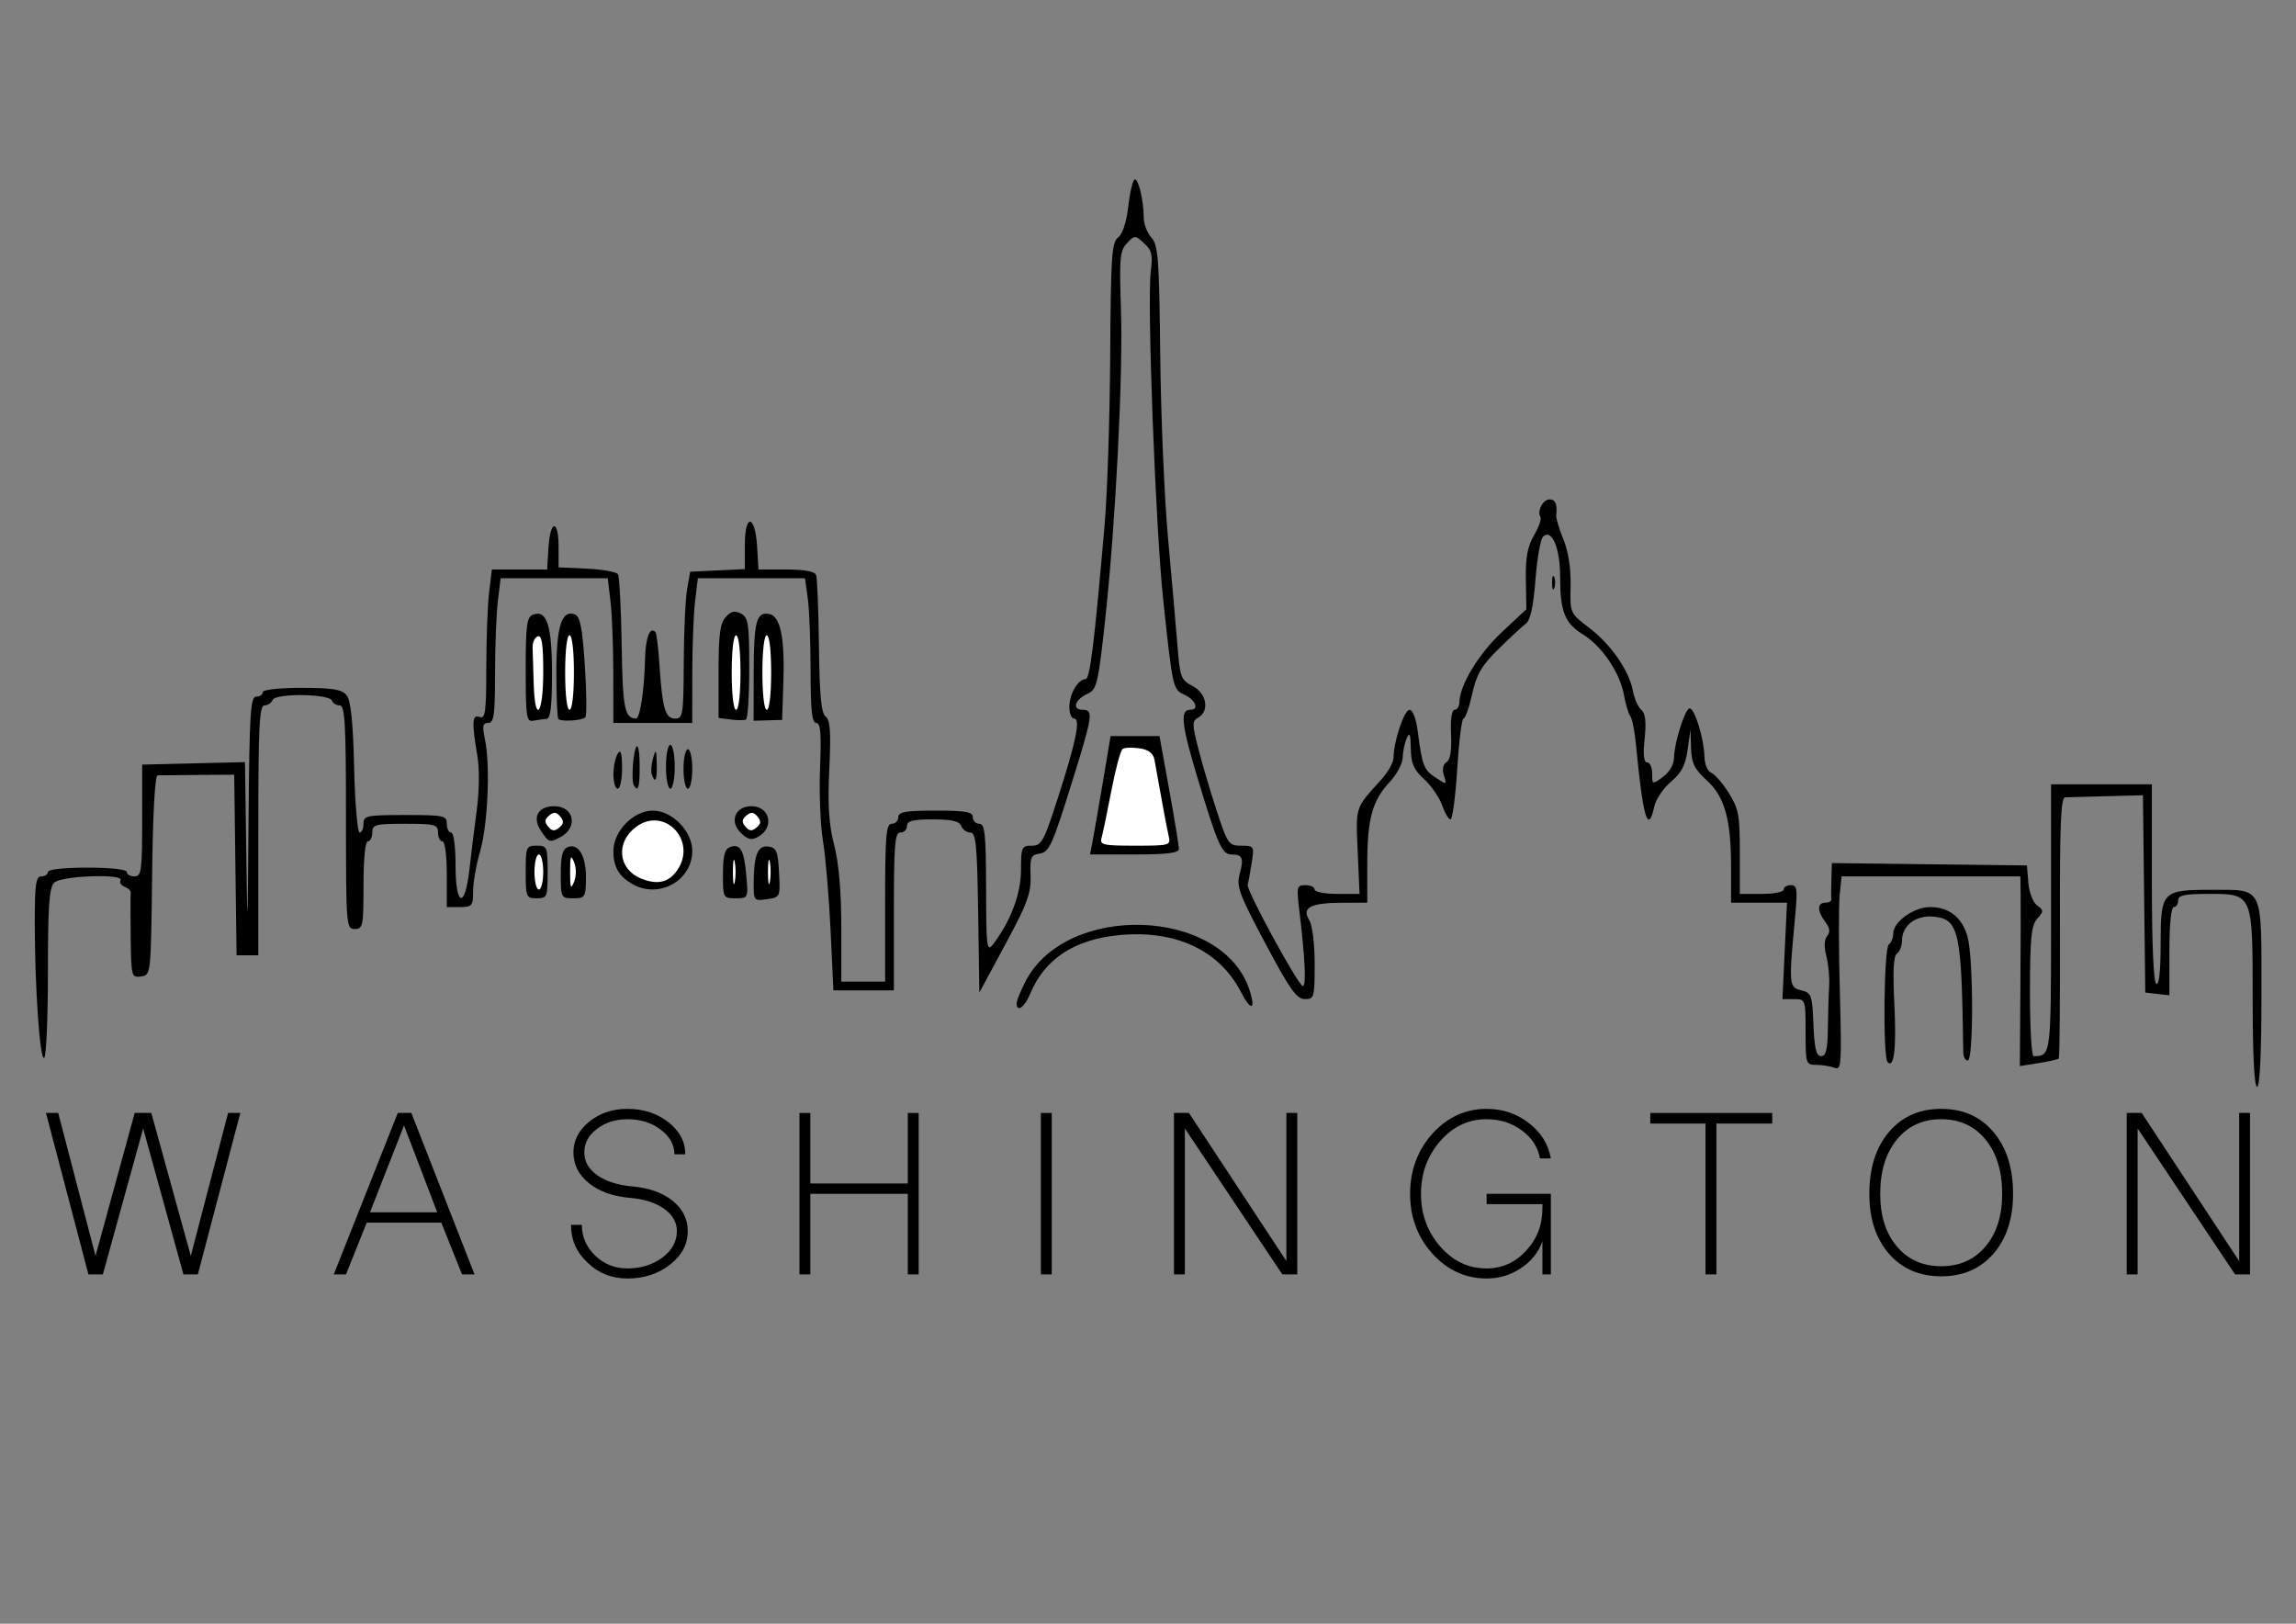 <?xml version="1.0" encoding="UTF-8" standalone="no"?>
<!-- Created with Inkscape (http://www.inkscape.org/) -->

<svg
   xmlns:dc="http://purl.org/dc/elements/1.1/"
   xmlns:cc="http://creativecommons.org/ns#"
   xmlns:rdf="http://www.w3.org/1999/02/22-rdf-syntax-ns#"
   xmlns:svg="http://www.w3.org/2000/svg"
   xmlns="http://www.w3.org/2000/svg"
   xmlns:sodipodi="http://sodipodi.sourceforge.net/DTD/sodipodi-0.dtd"
   xmlns:inkscape="http://www.inkscape.org/namespaces/inkscape"
   width="1052.362"
   height="744.094"
   id="svg2"
   version="1.1"
   inkscape:version="0.48+devel r9772"
   sodipodi:docname="New document 1">
  <rect width="100%" height="100%" fill="#808080" stroke="none"/>
  <defs
     id="defs4" />
  <sodipodi:namedview
     id="base"
     pagecolor="#ffffff"
     bordercolor="#666666"
     borderopacity="1.0"
     inkscape:pageopacity="0.0"
     inkscape:pageshadow="2"
     inkscape:zoom="0.85069842"
     inkscape:cx="526.18109"
     inkscape:cy="372.04724"
     inkscape:document-units="px"
     inkscape:current-layer="layer1"
     showgrid="false"
     inkscape:window-width="1440"
     inkscape:window-height="851"
     inkscape:window-x="0"
     inkscape:window-y="1"
     inkscape:window-maximized="1" />
  <g
     inkscape:label="Layer 1"
     inkscape:groupmode="layer"
     id="layer1"
     transform="translate(0,-308.268)">
    <g
       id="g6172"
       transform="matrix(2.009,0,0,2.009,-452.998,-595.997)">
      <path
         id="path6154"
         d="m 739.422,678.025 c 0,-24.258 0.105,-24.011 -10.222,-24.011 -5.358,0 -6.778,0.314 -6.778,1.5 0,0.825 -0.45,1.5 -1,1.5 -0.6,0 -1,4.022 -1,10.066 l 0,10.066 -2.75,-0.316 -2.75,-0.316 -0.267,-22.5 -0.267,-22.5 -8.233,0.217 c -4.528,0.119 -8.807,0.232 -9.509,0.25 -1.007,0.026 -1.259,6.272 -1.194,29.644 0.045,16.286 -0.072,29.765 -0.261,29.954 -0.189,0.189 -2.266,0.651 -4.616,1.027 l -4.272,0.683 0.123,-17.387 c 0.067,-9.563 0.094,-19.3 0.06,-21.637 l -0.063,-4.25 -20.395,0 -20.395,0 -0.438,4.25 c -0.241,2.337 -0.222,12.311 0.043,22.164 0.448,16.682 0.362,17.868 -1.249,17.25 -0.951,-0.365 -2.818,-0.664 -4.148,-0.664 -2.343,0 -2.418,-0.234 -2.418,-7.5 0,-7.441 -0.021,-7.5 -2.642,-7.5 l -2.642,0 0.521,-11 0.521,-11 -6.38,0 -6.38,0 0,-8.057 c 0,-10.984 -1.445,-16.116 -5.602,-19.899 -2.769,-2.52 -3.423,-3.876 -3.532,-7.318 l -0.134,-4.226 -0.649,4.632 c -0.493,3.514 -1.408,5.27 -3.793,7.277 -1.729,1.455 -3.437,3.983 -3.797,5.618 -1.439,6.551 -2.598,2.665 -4.182,-14.027 -0.287,-3.025 -0.866,-5.95 -1.287,-6.5 -0.421,-0.55 -1.079,-2.744 -1.464,-4.875 -0.916,-5.079 -4.972,-11.097 -9.268,-13.752 -4.245,-2.624 -5.294,-5.247 -5.294,-13.246 0,-6.581 -1.922,-11.054 -3.91,-9.099 -0.574,0.565 -1.35,5 -1.723,9.856 -0.467,6.075 -1.15,9.186 -2.19,9.973 -0.831,0.629 -3.644,3.236 -6.25,5.793 -3.841,3.768 -4.976,5.71 -5.992,10.25 -0.689,3.081 -1.578,5.601 -1.974,5.601 -0.397,0 -1.044,5.175 -1.44,11.5 -0.395,6.325 -1.08,11.5 -1.522,11.5 -0.442,0 -1.31,-1.453 -1.929,-3.229 -0.619,-1.776 -2.463,-4.451 -4.098,-5.944 -2.381,-2.175 -2.986,-3.571 -3.042,-7.021 -0.054,-3.323 -0.266,-3.85 -0.93,-2.306 -0.473,1.1 -0.891,3.104 -0.93,4.452 -0.039,1.349 -1.36,3.824 -2.936,5.5 -3.981,4.234 -5.134,8.432 -5.134,18.697 l 0,8.851 -5.75,0.015 c -7.196,0.019 -9.259,1.103 -7.5,3.941 0.728,1.175 1.25,5.362 1.25,10.031 0,7.645 -0.103,8.013 -2.25,8.008 -1.859,-0.005 -3.423,-2.211 -8.995,-12.69 -6.046,-11.37 -6.652,-13.02 -5.849,-15.927 0.98,-3.549 0.618,-4.378 -1.912,-4.378 -2.109,0 -3.092,-2.187 -7.463,-16.606 -3.934,-12.976 -4.34,-16.394 -1.948,-16.394 2.18,0 1.265,-2.284 -1.397,-3.487 -2.507,-1.132 -2.599,-1.549 -4.731,-21.513 -1.764,-16.516 -3.726,-68.22 -2.846,-75.008 0.487,-3.762 0.236,-4.823 -1.523,-6.414 -2.072,-1.875 -2.137,-1.875 -3.916,-0.001 -1.607,1.693 -1.76,3.363 -1.367,14.948 0.515,15.172 -1.229,49.281 -3.649,71.381 -1.535,14.021 -1.882,15.493 -3.863,16.377 -3.021,1.348 -3.774,3.717 -1.182,3.717 2.429,0 2.24,1.355 -2.161,15.5 -4.862,15.625 -5.469,16.974 -7.793,17.319 -1.882,0.279 -2.129,0.907 -1.972,5 0.153,3.993 -0.692,6.298 -5.753,15.681 l -5.933,11 -0.273,-18.25 c -0.231,-15.483 -0.501,-18.25 -1.781,-18.25 -0.83,0 -1.768,-0.675 -2.084,-1.5 -0.422,-1.099 -2.153,-1.5 -6.469,-1.5 -4.572,0 -5.893,0.336 -5.893,1.5 0,0.825 -0.675,1.5 -1.5,1.5 -1.278,0 -1.5,2.667 -1.5,18 l 0,18 -6.898,0 -6.898,0 -0.648,-13.75 c -0.356,-7.562 -1.133,-16.697 -1.727,-20.3 -0.594,-3.602 -0.895,-11.14 -0.669,-16.75 0.316,-7.856 0.114,-10.2 -0.876,-10.2 -0.975,0 -1.285,-2.865 -1.285,-11.86 0,-6.523 -0.286,-13.948 -0.636,-16.5 l -0.636,-4.64 -12.225,0 -12.225,0 -0.631,5.25 c -0.347,2.888 -0.635,10.312 -0.639,16.5 l -0.009,11.25 -9,0 -9,0 -0.009,-11.25 c -0.005,-6.188 -0.292,-13.613 -0.639,-16.5 l -0.631,-5.25 -12.221,0 -12.221,0 -0.631,5.25 c -0.347,2.888 -0.635,10.312 -0.639,16.5 -0.007,9.476 -0.252,11.25 -1.554,11.25 -1.26,0 -1.399,0.691 -0.75,3.75 1.249,5.889 0.665,19.468 -1.099,25.534 -0.883,3.038 -1.605,7.142 -1.605,9.12 0,3.329 -0.223,3.596 -3,3.596 l -3,0 0,-7.5 c 0,-4.333 -0.422,-7.5 -1,-7.5 -0.55,0 -1,-0.9 -1,-2 0,-1.822 -0.667,-2 -7.5,-2 -6.833,0 -7.5,0.178 -7.5,2 0,1.1 -0.45,2 -1,2 -0.6,0 -1,4 -1,10 0,9.333 -0.133,10 -2,10 -1.948,0 -2,-0.667 -2,-25.5 0,-21.333 -0.231,-25.5 -1.417,-25.5 -0.779,0 -1.579,-0.487 -1.778,-1.083 -0.528,-1.585 -12.938,-1.738 -13.54,-0.167 -0.264,0.688 -1.106,1.25 -1.872,1.25 -1.158,0 -1.393,4.806 -1.393,28.5 l 0,28.5 -2.48,0 -2.48,0 -0.27,-20.596 -0.27,-20.596 -8.25,0.048 c -4.537,0.026 -8.692,0.07 -9.231,0.096 -0.603,0.029 -1.085,8.812 -1.25,22.798 -0.269,22.739 -0.27,22.75 -2.519,23.07 -2.188,0.311 -2.253,0.064 -2.368,-9 -0.065,-5.126 -0.061,-9.67 0.009,-10.097 0.07,-0.428 -0.549,-1.037 -1.376,-1.355 -0.827,-0.317 -1.255,-0.98 -0.95,-1.472 0.97,-1.57 -13.545,-1.058 -15.136,0.533 -1.138,1.138 -1.429,5.297 -1.429,20.441 0,10.457 -0.383,19.249 -0.85,19.538 -0.99,0.612 -2.15,-16.148 -2.15,-31.063 0,-8.528 0.263,-10.344 1.5,-10.344 0.825,0 1.5,-0.45 1.5,-1 0,-0.593 3.667,-1 9,-1 5.333,0 9,0.407 9,1 0,0.55 0.787,1 1.75,1.001 1.575,7.4e-4 1.75,-1.273 1.75,-12.75 l 0,-12.751 11.73,-0.282 11.73,-0.282 0.292,20.782 c 0.269,19.191 0.309,18.619 0.52,-7.468 0.197,-24.343 0.436,-28.25 1.729,-28.25 0.825,0 1.5,-0.45 1.5,-1 0,-0.592 3.626,-1 8.878,-1 7.03,0 9.163,0.343 10.247,1.65 0.982,1.184 1.472,5.845 1.731,16.5 0.199,8.168 0.763,14.85 1.253,14.85 0.49,0 0.891,-0.9 0.891,-2 0,-1.86 0.667,-2 9.5,-2 8.833,0 9.5,0.14 9.5,2 0,1.1 0.45,2 1,2 0.579,0 1,3.194 1,7.583 0,9.35 2.148,9.919 3.159,0.837 0.362,-3.256 1.11,-9.295 1.662,-13.42 0.596,-4.454 0.657,-9.53 0.151,-12.5 -1.313,-7.706 -1.204,-9.527 0.529,-8.862 1.281,0.492 1.501,-1.155 1.509,-11.281 0.005,-6.521 0.292,-14.219 0.639,-17.107 l 0.631,-5.25 6.308,0 6.308,0 0.302,-5.013 c 0.383,-6.36 2.302,-6.545 2.302,-0.222 l 0,4.735 6.474,0.304 c 3.561,0.167 6.745,0.742 7.077,1.279 0.331,0.536 0.711,7.817 0.843,16.179 0.228,14.413 0.668,16.663 3.268,16.724 0.906,0.021 1.879,-6.283 2.051,-13.286 0.128,-5.186 1.074,-7.745 2.381,-6.437 0.254,0.254 0.665,3.562 0.913,7.35 0.659,10.067 1.328,12.388 3.572,12.388 1.791,0 1.924,-0.863 1.978,-12.75 0.032,-7.013 0.375,-14.55 0.763,-16.75 l 0.706,-4 6.237,-0.298 6.237,-0.298 0,-5.536 c 0,-7.305 2.371,-6.916 2.802,0.46 l 0.302,5.171 6.341,0 c 4.155,0 6.503,0.431 6.811,1.25 0.259,0.688 0.55,8 0.648,16.25 0.134,11.242 0.516,15.258 1.527,16.03 1.045,0.798 1.233,3.496 0.833,12 -0.388,8.247 -0.113,12.542 1.11,17.301 1.074,4.182 1.626,10.546 1.626,18.75 l 0,12.419 5,0 5,0 0,-18 c 0,-15.333 0.222,-18 1.5,-18 0.825,0 1.5,-0.675 1.5,-1.5 0,-1.216 1.611,-1.5 8.5,-1.5 6.889,0 8.5,0.284 8.5,1.5 0,0.825 0.675,1.5 1.5,1.5 1.264,0 1.505,2.32 1.532,14.75 0.029,13.512 0.162,14.582 1.58,12.75 3.979,-5.141 6.388,-11.54 6.388,-16.967 0,-5.205 0.145,-5.533 2.45,-5.533 2.233,0 2.757,-0.952 5.916,-10.75 4.218,-13.081 5.279,-18.25 3.745,-18.25 -0.611,0 -1.097,-1.238 -1.079,-2.75 0.034,-2.92 2.01,-6.25 3.709,-6.25 0.988,0 1.998,-8.208 4.346,-35.325 0.611,-7.054 1.179,-24.379 1.262,-38.5 0.133,-22.583 0.35,-25.824 1.801,-26.912 1.035,-0.776 1.911,-3.479 2.348,-7.25 0.384,-3.307 1.047,-6.013 1.475,-6.013 0.88,0 2.027,4.975 2.027,8.796 0,1.4 0.787,3.416 1.75,4.48 1.553,1.715 1.78,4.77 2.02,27.079 0.148,13.83 0.951,32.57 1.785,41.645 0.833,9.075 1.793,20.011 2.132,24.303 0.577,7.294 0.804,7.899 3.465,9.276 3.201,1.655 3.921,5.721 1.276,7.201 -1.425,0.798 -1.418,1.476 0.082,7.3 0.909,3.531 2.801,9.908 4.204,14.17 2.427,7.374 2.696,7.75 5.546,7.75 2.943,0 2.984,0.071 2.345,4.068 -0.358,2.237 -0.753,4.43 -0.878,4.871 -0.344,1.215 11.562,23.061 12.568,23.061 0.831,0 0.534,-6.145 -0.858,-17.75 -0.584,-4.864 -0.476,-5.25 1.467,-5.25 1.153,0 2.097,0.45 2.097,1 0,0.55 2.304,1 5.119,1 l 5.119,0 -0.424,-9.695 c -0.451,-10.318 -0.632,-9.762 5.291,-16.276 1.592,-1.75 2.894,-4.042 2.894,-5.091 0,-3.664 2.425,-10.937 3.646,-10.937 0.716,0 1.489,1.989 1.847,4.75 1.039,8.014 1.395,8.947 4.089,10.712 2.558,1.676 2.593,1.667 1.905,-0.502 -0.443,-1.394 -0.224,-2.505 0.591,-3.009 0.863,-0.533 1.207,-2.655 1.035,-6.375 -0.16,-3.463 0.148,-5.576 0.814,-5.576 0.59,0 1.082,-0.787 1.094,-1.75 0.049,-3.869 4.393,-11.034 9.681,-15.968 l 5.593,-5.218 -0.115,-6.755 c -0.087,-5.086 0.374,-7.584 1.863,-10.109 1.088,-1.844 1.747,-3.728 1.464,-4.186 -0.824,-1.334 0.577,-4.013 2.099,-4.013 1.325,0 1.793,1.135 1.495,3.629 -0.074,0.621 0.668,3.096 1.648,5.5 1.136,2.785 1.732,6.631 1.642,10.6 -0.141,6.223 -0.136,6.233 4.154,9.5 5.027,3.828 9.178,9.785 10.048,14.418 0.339,1.805 1.208,3.773 1.933,4.374 0.934,0.775 1.154,2.678 0.755,6.536 -0.386,3.735 -0.204,5.442 0.578,5.442 0.627,0 1.14,1.146 1.14,2.547 0,2.526 0.02,2.532 2.469,0.75 1.45,-1.055 2.488,-2.828 2.515,-4.297 0.068,-3.653 2.59,-11.529 3.627,-11.325 1.173,0.231 3.216,6.995 3.313,10.968 0.043,1.773 0.712,3.387 1.534,3.702 0.802,0.308 2.602,2.372 4,4.587 2.263,3.586 2.543,5.073 2.543,13.548 l 0,9.52 5,0 c 2.75,0 5,-0.45 5,-1 0,-0.55 0.741,-1 1.647,-1 1.45,0 1.56,0.925 0.916,7.75 -1.409,14.946 -1.354,15.568 1.437,16.236 2.343,0.561 2.518,1.05 2.794,7.806 0.225,5.51 0.637,7.208 1.75,7.208 1.111,0 1.474,-1.48 1.533,-6.25 0.042,-3.438 0.178,-7.825 0.301,-9.75 0.123,-1.925 -0.166,-4.993 -0.643,-6.818 -0.554,-2.121 -0.488,-3.774 0.182,-4.582 0.747,-0.9 0.631,-1.816 -0.402,-3.182 -1.891,-2.499 -1.898,-4.418 -0.015,-4.418 0.825,0 1.447,-0.338 1.382,-0.75 -0.065,-0.412 -0.065,-2.446 0,-4.519 l 0.118,-3.769 22.25,0.269 22.25,0.269 0.322,3.942 c 0.181,2.213 1.052,4.476 1.987,5.16 1.541,1.127 1.544,1.354 0.031,3.058 -1.353,1.524 -1.637,4.375 -1.65,16.59 -0.009,8.113 0.358,14.75 0.816,14.75 4.003,0 3.995,0.059 3.995,-31.607 l -4e-5,-30.393 11.5,0 11.5,0 0,22.441 c 0,13.882 0.381,22.677 1,23.059 0.64,0.396 1,-2.87 1,-9.081 0,-12.008 0.324,-12.356 11.5,-12.356 12.088,0 11.5,-1.216 11.5,23.797 0,13.427 -0.365,21.14 -1,21.14 -0.633,0 -1,-7.33 -1,-19.989 z"
         style="fill:#000000"
         inkscape:connector-curvature="0" />
      <path
         id="path6152"
         d="m 656.14,692.399 c -1.122,-1.122 -0.86,-26.18 0.281,-26.885 0.55,-0.34 1,-1.459 1,-2.486 0,-2.652 4.703,-6.014 8.412,-6.014 4.331,0 7.319,2.371 8.543,6.779 1.348,4.852 1.384,28.221 0.044,28.221 -0.55,0 -1.01,-0.787 -1.023,-1.75 -0.369,-27.901 -0.942,-30.505 -6.827,-31.07 -3.949,-0.379 -7.15,2.045 -7.15,5.416 0,1.257 -0.514,2.604 -1.142,2.992 -0.795,0.492 -0.982,3.924 -0.614,11.309 0.51,10.24 -0.027,14.987 -1.525,13.489 z"
         style="fill:#000000"
         inkscape:connector-curvature="0" />
      <path
         id="path6150"
         d="m 457.422,678.974 c 0,-0.572 0.887,-2.778 1.971,-4.903 9.295,-18.221 44.898,-16.995 51.127,1.76 1.574,4.741 0.395,5.063 -1.94,0.53 -4.932,-9.571 -15.064,-14.247 -27.999,-12.922 -10.156,1.04 -16.809,5.489 -20.103,13.442 -1.248,3.013 -3.055,4.251 -3.055,2.093 z"
         style="fill:#000000"
         inkscape:connector-curvature="0" />
      <path
         id="path6148"
         d="m 397.435,651.59 c 0.022,-6.46 0.933,-8.727 3.367,-8.379 1.83,0.261 2.16,1.071 2.416,5.932 0.294,5.589 0.275,5.633 -2.75,6.077 -2.972,0.436 -3.046,0.347 -3.033,-3.63 z"
         style="fill:#000000"
         inkscape:connector-curvature="0" />
      <path
         id="path6146"
         d="m 401.127,646.764 c -0.238,-1.238 -0.433,-0.225 -0.433,2.25 0,2.475 0.195,3.487 0.433,2.25 0.238,-1.238 0.238,-3.263 0,-4.5 z"
         style="fill:#ffffff"
         inkscape:connector-curvature="0" />
      <path
         id="path6144"
         d="m 345.422,649.014 c 0,-5.733 0.111,-6 2.5,-6 2.389,0 2.5,0.267 2.5,6 0,5.733 -0.111,6 -2.5,6 -2.389,0 -2.5,-0.267 -2.5,-6 z"
         style="fill:#000000"
         inkscape:connector-curvature="0" />
      <path
         id="path6142"
         d="m 349.422,649.014 c 0,-2.2 -0.45,-4 -1,-4 -0.55,0 -1,1.8 -1,4 0,2.2 0.45,4 1,4 0.55,0 1,-1.8 1,-4 z"
         style="fill:#ffffff"
         inkscape:connector-curvature="0" />
      <path
         id="path6140"
         d="m 353.422,649.482 c 0,-4.21 0.393,-5.682 1.645,-6.162 2.433,-0.934 4.183,2.161 4.106,7.26 -0.063,4.189 -0.224,4.434 -2.909,4.434 -2.78,0 -2.842,-0.121 -2.842,-5.531 z"
         style="fill:#000000"
         inkscape:connector-curvature="0" />
      <path
         id="path6138"
         d="m 356.453,646.764 c -0.739,-1.837 -0.904,-1.425 -0.904,2.25 0,3.675 0.166,4.087 0.904,2.25 0.539,-1.341 0.539,-3.159 0,-4.5 z"
         style="fill:#ffffff"
         inkscape:connector-curvature="0" />
      <path
         id="path6136"
         d="m 390.422,649.482 c 0,-4.1 0.406,-5.687 1.567,-6.133 2.362,-0.906 3.262,0.628 3.762,6.414 0.452,5.227 0.441,5.25 -2.438,5.25 -2.84,0 -2.891,-0.098 -2.891,-5.531 z"
         style="fill:#000000"
         inkscape:connector-curvature="0" />
      <path
         id="path6134"
         d="m 393.127,646.764 c -0.238,-1.238 -0.433,-0.225 -0.433,2.25 0,2.475 0.195,3.487 0.433,2.25 0.238,-1.238 0.238,-3.263 0,-4.5 z"
         style="fill:#ffffff"
         inkscape:connector-curvature="0" />
      <path
         id="path6132"
         d="m 369.922,651.859 c -3.179,-1.739 -4.5,-3.973 -4.5,-7.613 0,-4.54 4.574,-9.232 9,-9.232 4.4,0 9,4.693 9,9.183 0,6.729 -7.462,10.964 -13.5,7.662 z"
         style="fill:#000000"
         inkscape:connector-curvature="0" />
      <path
         id="path6130"
         d="m 379.952,648.666 c 4.721,-6.74 -2.864,-14.778 -9.368,-9.927 -4.642,3.463 -4.115,9.55 1.014,11.707 3.762,1.582 6.392,1.021 8.354,-1.779 z"
         style="fill:#ffffff"
         inkscape:connector-curvature="0" />
      <path
         id="path6128"
         d="m 474.71,642.264 c 0.296,-1.512 1.351,-7.588 2.345,-13.5 l 1.807,-10.75 5.578,0 5.578,0 2.22,12.25 c 1.221,6.737 2.212,12.812 2.201,13.5 -0.013,0.916 -2.72,1.25 -10.143,1.25 l -10.125,0 0.538,-2.75 z"
         style="fill:#000000"
         inkscape:connector-curvature="0" />
      <path
         id="path6126"
         d="m 492.102,640.764 c -0.295,-1.238 -1.05,-5.175 -1.677,-8.75 -0.627,-3.575 -1.33,-7.461 -1.562,-8.635 -0.291,-1.472 -1.35,-2.271 -3.409,-2.573 -1.643,-0.241 -3.372,-0.18 -3.844,0.135 -0.471,0.315 -1.633,4.623 -2.581,9.573 -0.948,4.95 -1.953,9.787 -2.234,10.75 -0.456,1.566 0.352,1.75 7.666,1.75 7.971,0 8.162,-0.056 7.639,-2.25 z"
         style="fill:#ffffff"
         inkscape:connector-curvature="0" />
      <path
         id="path6124"
         d="m 348.826,639.509 c -1.964,-2.997 -0.556,-5.495 3.095,-5.495 4.54,0 5.538,4.839 1.448,7.028 -2.521,1.349 -2.693,1.291 -4.543,-1.533 z"
         style="fill:#000000"
         inkscape:connector-curvature="0" />
      <path
         id="path6122"
         d="m 353.301,636.369 c -0.871,-1.05 -1.475,-1.106 -2.525,-0.235 -1.05,0.871 -1.106,1.475 -0.235,2.525 0.871,1.05 1.475,1.106 2.525,0.235 1.05,-0.871 1.106,-1.475 0.235,-2.525 z"
         style="fill:#ffffff"
         inkscape:connector-curvature="0" />
      <path
         id="path6120"
         d="m 394.422,640.014 c -2.59,-2.59 -1.17,-6 2.5,-6 4.296,0 5.309,4.961 1.436,7.034 -1.465,0.784 -2.35,0.551 -3.936,-1.034 z"
         style="fill:#000000"
         inkscape:connector-curvature="0" />
      <path
         id="path6118"
         d="m 398.301,636.369 c -0.871,-1.05 -1.475,-1.106 -2.525,-0.235 -1.05,0.871 -1.106,1.475 -0.235,2.525 0.871,1.05 1.475,1.106 2.525,0.235 1.05,-0.871 1.106,-1.475 0.235,-2.525 z"
         style="fill:#ffffff"
         inkscape:connector-curvature="0" />
      <path
         id="path6116"
         d="m 365.437,626.764 c 0.008,-1.788 0.452,-3.925 0.985,-4.75 0.701,-1.085 0.974,-0.185 0.985,3.25 0.008,2.612 -0.435,4.75 -0.985,4.75 -0.55,0 -0.993,-1.462 -0.985,-3.25 z"
         style="fill:#000000"
         inkscape:connector-curvature="0" />
      <path
         id="path6114"
         d="m 370.098,629.264 c -0.652,-1.108 -0.146,-8.114 0.644,-8.904 0.374,-0.374 0.68,1.645 0.68,4.487 0,4.924 -0.346,6.078 -1.323,4.417 z"
         style="fill:#000000"
         inkscape:connector-curvature="0" />
      <path
         id="path6112"
         d="m 377.422,625.014 c 0,-2.75 0.45,-5 1,-5 0.55,0 1,2.25 1,5 0,2.75 -0.45,5 -1,5 -0.55,0 -1,-2.25 -1,-5 z"
         style="fill:#000000"
         inkscape:connector-curvature="0" />
      <path
         id="path6110"
         d="m 381.422,625.514 c 0,-2.475 0.45,-4.5 1,-4.5 0.55,0 1,2.025 1,4.5 0,2.475 -0.45,4.5 -1,4.5 -0.55,0 -1,-2.025 -1,-4.5 z"
         style="fill:#000000"
         inkscape:connector-curvature="0" />
      <path
         id="path6108"
         d="m 374.196,626.764 c -0.242,-0.688 -0.11,-2.375 0.293,-3.75 0.637,-2.175 0.746,-2.013 0.832,1.25 0.101,3.808 -0.33,4.765 -1.126,2.5 z"
         style="fill:#000000"
         inkscape:connector-curvature="0" />
      <path
         id="path6106"
         d="m 345.422,602.894 c 0,-10.16 0.245,-12.037 1.645,-12.574 3.167,-1.215 4.355,2.438 4.355,13.385 0,7.54 -0.336,10.329 -1.25,10.385 -0.688,0.042 -2.038,0.227 -3,0.412 -1.588,0.304 -1.75,-0.773 -1.75,-11.608 z"
         style="fill:#000000"
         inkscape:connector-curvature="0" />
      <path
         id="path6104"
         d="m 349.422,603.43 c 0,-6.422 -0.315,-8.478 -1.25,-8.167 -0.688,0.229 -1.218,1.392 -1.179,2.583 0.039,1.192 0.152,4.867 0.25,8.167 0.281,9.432 2.179,7.181 2.179,-2.583 z"
         style="fill:#ffffff"
         inkscape:connector-curvature="0" />
      <path
         id="path6102"
         d="m 352.873,614.132 c -0.248,-0.248 -0.452,-5.016 -0.452,-10.594 0,-10.619 1.216,-14.423 4.241,-13.262 1.182,0.454 1.696,3.121 2.257,11.716 0.4,6.121 0.448,11.408 0.107,11.749 -0.736,0.736 -5.506,1.039 -6.154,0.391 z"
         style="fill:#000000"
         inkscape:connector-curvature="0" />
      <path
         id="path6100"
         d="m 356.422,603.514 c 0,-5 -0.412,-8.5 -1,-8.5 -0.588,0 -1,3.5 -1,8.5 0,5 0.412,8.5 1,8.5 0.588,0 1,-3.5 1,-8.5 z"
         style="fill:#ffffff"
         inkscape:connector-curvature="0" />
      <path
         id="path6098"
         d="m 392.172,614.233 -2.75,-0.352 0,-10.605 c 0,-8.388 0.34,-10.98 1.626,-12.401 1.237,-1.366 2.075,-1.556 3.5,-0.794 1.664,0.891 1.874,2.282 1.874,12.409 0,6.273 -0.338,11.561 -0.75,11.751 -0.412,0.19 -1.988,0.186 -3.5,-0.007 z"
         style="fill:#000000"
         inkscape:connector-curvature="0" />
      <path
         id="path6096"
         d="m 394.422,603.514 c 0,-5 -0.412,-8.5 -1,-8.5 -0.588,0 -1,3.5 -1,8.5 0,5 0.412,8.5 1,8.5 0.588,0 1,-3.5 1,-8.5 z"
         style="fill:#ffffff"
         inkscape:connector-curvature="0" />
      <path
         id="path6094"
         d="m 397.437,603.514 c 0.016,-11.651 0.616,-13.91 3.541,-13.347 2.553,0.492 3.571,5.391 3.232,15.541 l -0.288,8.619 -3.25,0.094 -3.25,0.094 0.015,-11 z"
         style="fill:#000000"
         inkscape:connector-curvature="0" />
      <path
         id="path6092"
         d="m 401.422,603.514 c 0,-5 -0.412,-8.5 -1,-8.5 -0.588,0 -1,3.5 -1,8.5 0,5 0.412,8.5 1,8.5 0.588,0 1,-3.5 1,-8.5 z"
         style="fill:#ffffff"
         inkscape:connector-curvature="0" />
      <path
         id="path6088"
         d="m 579.58,583.014 c 0,-1.375 0.227,-1.938 0.504,-1.25 0.277,0.688 0.277,1.812 0,2.5 -0.277,0.688 -0.504,0.125 -0.504,-1.25 z"
         style="fill:#000000"
         inkscape:connector-curvature="0" />
    </g>
    <g
       style="font-size:100.442px;font-style:normal;font-variant:normal;font-weight:normal;font-stretch:normal;text-align:start;line-height:125%;letter-spacing:0px;word-spacing:0px;writing-mode:lr-tb;text-anchor:start;fill:#000000;fill-opacity:1;stroke:none;font-family:Shree Devanagari 714;-inkscape-font-specification:'Shree Devanagari 714,'"
       id="text6207">
      <path
         d="m 47.148,892.287 -6.613,0 -19.465,-73.99 5.615,0 17.094,65.506 17.967,-65.506 7.611,0 18.092,65.506 17.094,-65.506 5.615,0 -19.465,73.99 -6.613,0 -18.466,-66.878 -18.466,66.878 0,0"
         style=""
         id="path6212" />
      <path
         d="m 158.605,892.287 -5.615,0 29.322,-73.99 6.239,0 28.947,73.99 -5.74,0 -9.483,-23.707 -34.188,0 -9.483,23.707 0,0 m 10.98,-28.448 30.819,0 -15.222,-39.803 -15.597,39.803 0,0"
         style=""
         id="path6214" />
      <path
         d="m 287.535,894.159 c -7.154,0 -13.226,-2.412 -18.217,-7.237 -5.074,-4.741 -7.611,-10.523 -7.611,-17.343 l 4.991,0 c 0,5.49 2.038,10.19 6.114,14.099 4.076,3.91 8.984,5.864 14.723,5.864 6.239,0 11.604,-1.664 16.096,-4.991 4.409,-3.327 6.613,-7.362 6.613,-12.103 -6e-5,-4.076 -1.955,-7.486 -5.864,-10.231 -3.826,-2.745 -8.984,-4.409 -15.472,-4.991 -7.902,-0.665 -14.224,-2.911 -18.965,-6.738 -4.741,-3.826 -7.112,-8.526 -7.112,-14.099 -10e-6,-5.49 2.412,-10.19 7.237,-14.099 4.825,-3.909 10.647,-5.864 17.468,-5.864 7.32,7e-5 13.6,2.038 18.841,6.114 5.157,4.076 7.736,8.984 7.736,14.723 l -4.991,0 c -5e-5,-4.409 -2.121,-8.193 -6.363,-11.354 -4.159,-3.161 -9.233,-4.741 -15.222,-4.741 -5.407,7e-5 -10.065,1.497 -13.975,4.492 -3.826,2.911 -5.74,6.488 -5.74,10.73 -1e-5,4.159 1.996,7.653 5.989,10.481 4.076,2.828 9.441,4.533 16.096,5.116 7.653,0.665 13.808,2.87 18.466,6.613 4.575,3.743 6.862,8.36 6.863,13.85 -6e-5,5.989 -2.703,11.105 -8.11,15.347 -5.407,4.242 -11.937,6.363 -19.589,6.363 l 0,0"
         style=""
         id="path6216" />
      <path
         d="m 371.418,892.287 -4.991,0 0,-73.99 4.991,0 0,32.316 44.669,0 0,-32.316 4.991,0 0,73.99 -4.991,0 0,-36.933 -44.669,0 0,36.933 0,0"
         style=""
         id="path6218" />
      <path
         d="m 482.061,892.287 -4.991,0 0,-73.99 4.991,0 0,73.99 0,0"
         style=""
         id="path6220" />
      <path
         d="m 543.072,892.287 -4.991,0 0,-73.99 6.863,0 44.669,67.877 0,-67.877 4.991,0 0,73.99 -6.863,0 -44.669,-66.878 0,66.878 0,0"
         style=""
         id="path6222" />
      <path
         d="m 681.38,894.159 c -9.649,0 -17.926,-3.785 -24.83,-11.354 -6.821,-7.57 -10.231,-16.72 -10.231,-27.45 0,-10.73 3.41,-19.922 10.231,-27.575 6.904,-7.569 15.181,-11.354 24.83,-11.354 7.32,7e-5 13.767,2.163 19.34,6.488 5.573,4.242 8.942,9.649 10.107,16.221 l -4.991,0 c -0.915,-5.157 -3.702,-9.441 -8.36,-12.852 -4.575,-3.41 -9.94,-5.116 -16.096,-5.116 -8.318,7e-5 -15.389,3.327 -21.211,9.982 -5.906,6.738 -8.859,14.806 -8.859,24.206 -10e-6,9.4 2.953,17.468 8.859,24.206 5.823,6.655 12.893,9.982 21.211,9.982 7.07,0 13.101,-2.703 18.092,-8.11 4.991,-5.324 7.486,-11.812 7.486,-19.465 l 0,-1.872 -25.578,0 0,-4.741 29.446,0 0,36.933 -3.868,0 0,-15.222 c -1.83,5.157 -5.116,9.275 -9.857,12.353 -4.658,3.161 -9.899,4.741 -15.721,4.741 l 0,0"
         style=""
         id="path6224" />
      <path
         d="m 786.713,892.287 -4.991,0 0,-69.124 -25.329,0 0,-4.866 55.898,0 0,4.866 -25.578,0 0,69.124 0,0"
         style=""
         id="path6226" />
      <path
         d="m 889.738,893.16 c -9.982,0 -17.967,-3.452 -23.956,-10.356 -5.989,-6.904 -8.984,-16.054 -8.984,-27.45 -1e-5,-11.812 2.995,-21.253 8.984,-28.323 5.989,-7.07 13.975,-10.606 23.956,-10.606 9.982,7e-5 17.967,3.535 23.956,10.606 5.989,7.071 8.984,16.512 8.984,28.323 -7e-5,11.396 -2.995,20.546 -8.984,27.45 -5.989,6.904 -13.975,10.356 -23.956,10.356 l 0,0 m 0,-4.617 c 8.485,0 15.264,-3.036 20.338,-9.108 5.074,-5.989 7.611,-14.016 7.611,-24.081 -6e-5,-10.315 -2.537,-18.591 -7.611,-24.83 -5.074,-6.239 -11.853,-9.358 -20.338,-9.358 -8.485,7e-5 -15.264,3.119 -20.338,9.358 -5.074,6.239 -7.611,14.515 -7.611,24.83 -10e-6,10.065 2.537,18.092 7.611,24.081 5.074,6.072 11.853,9.108 20.338,9.108 l 0,0"
         style=""
         id="path6228" />
      <path
         d="m 979.761,892.287 -4.991,0 0,-73.99 6.863,0 44.669,67.877 0,-67.877 4.991,0 0,73.99 -6.862,0 -44.669,-66.878 0,66.878 0,0"
         style=""
         id="path6230" />
    </g>
  </g>
</svg>
